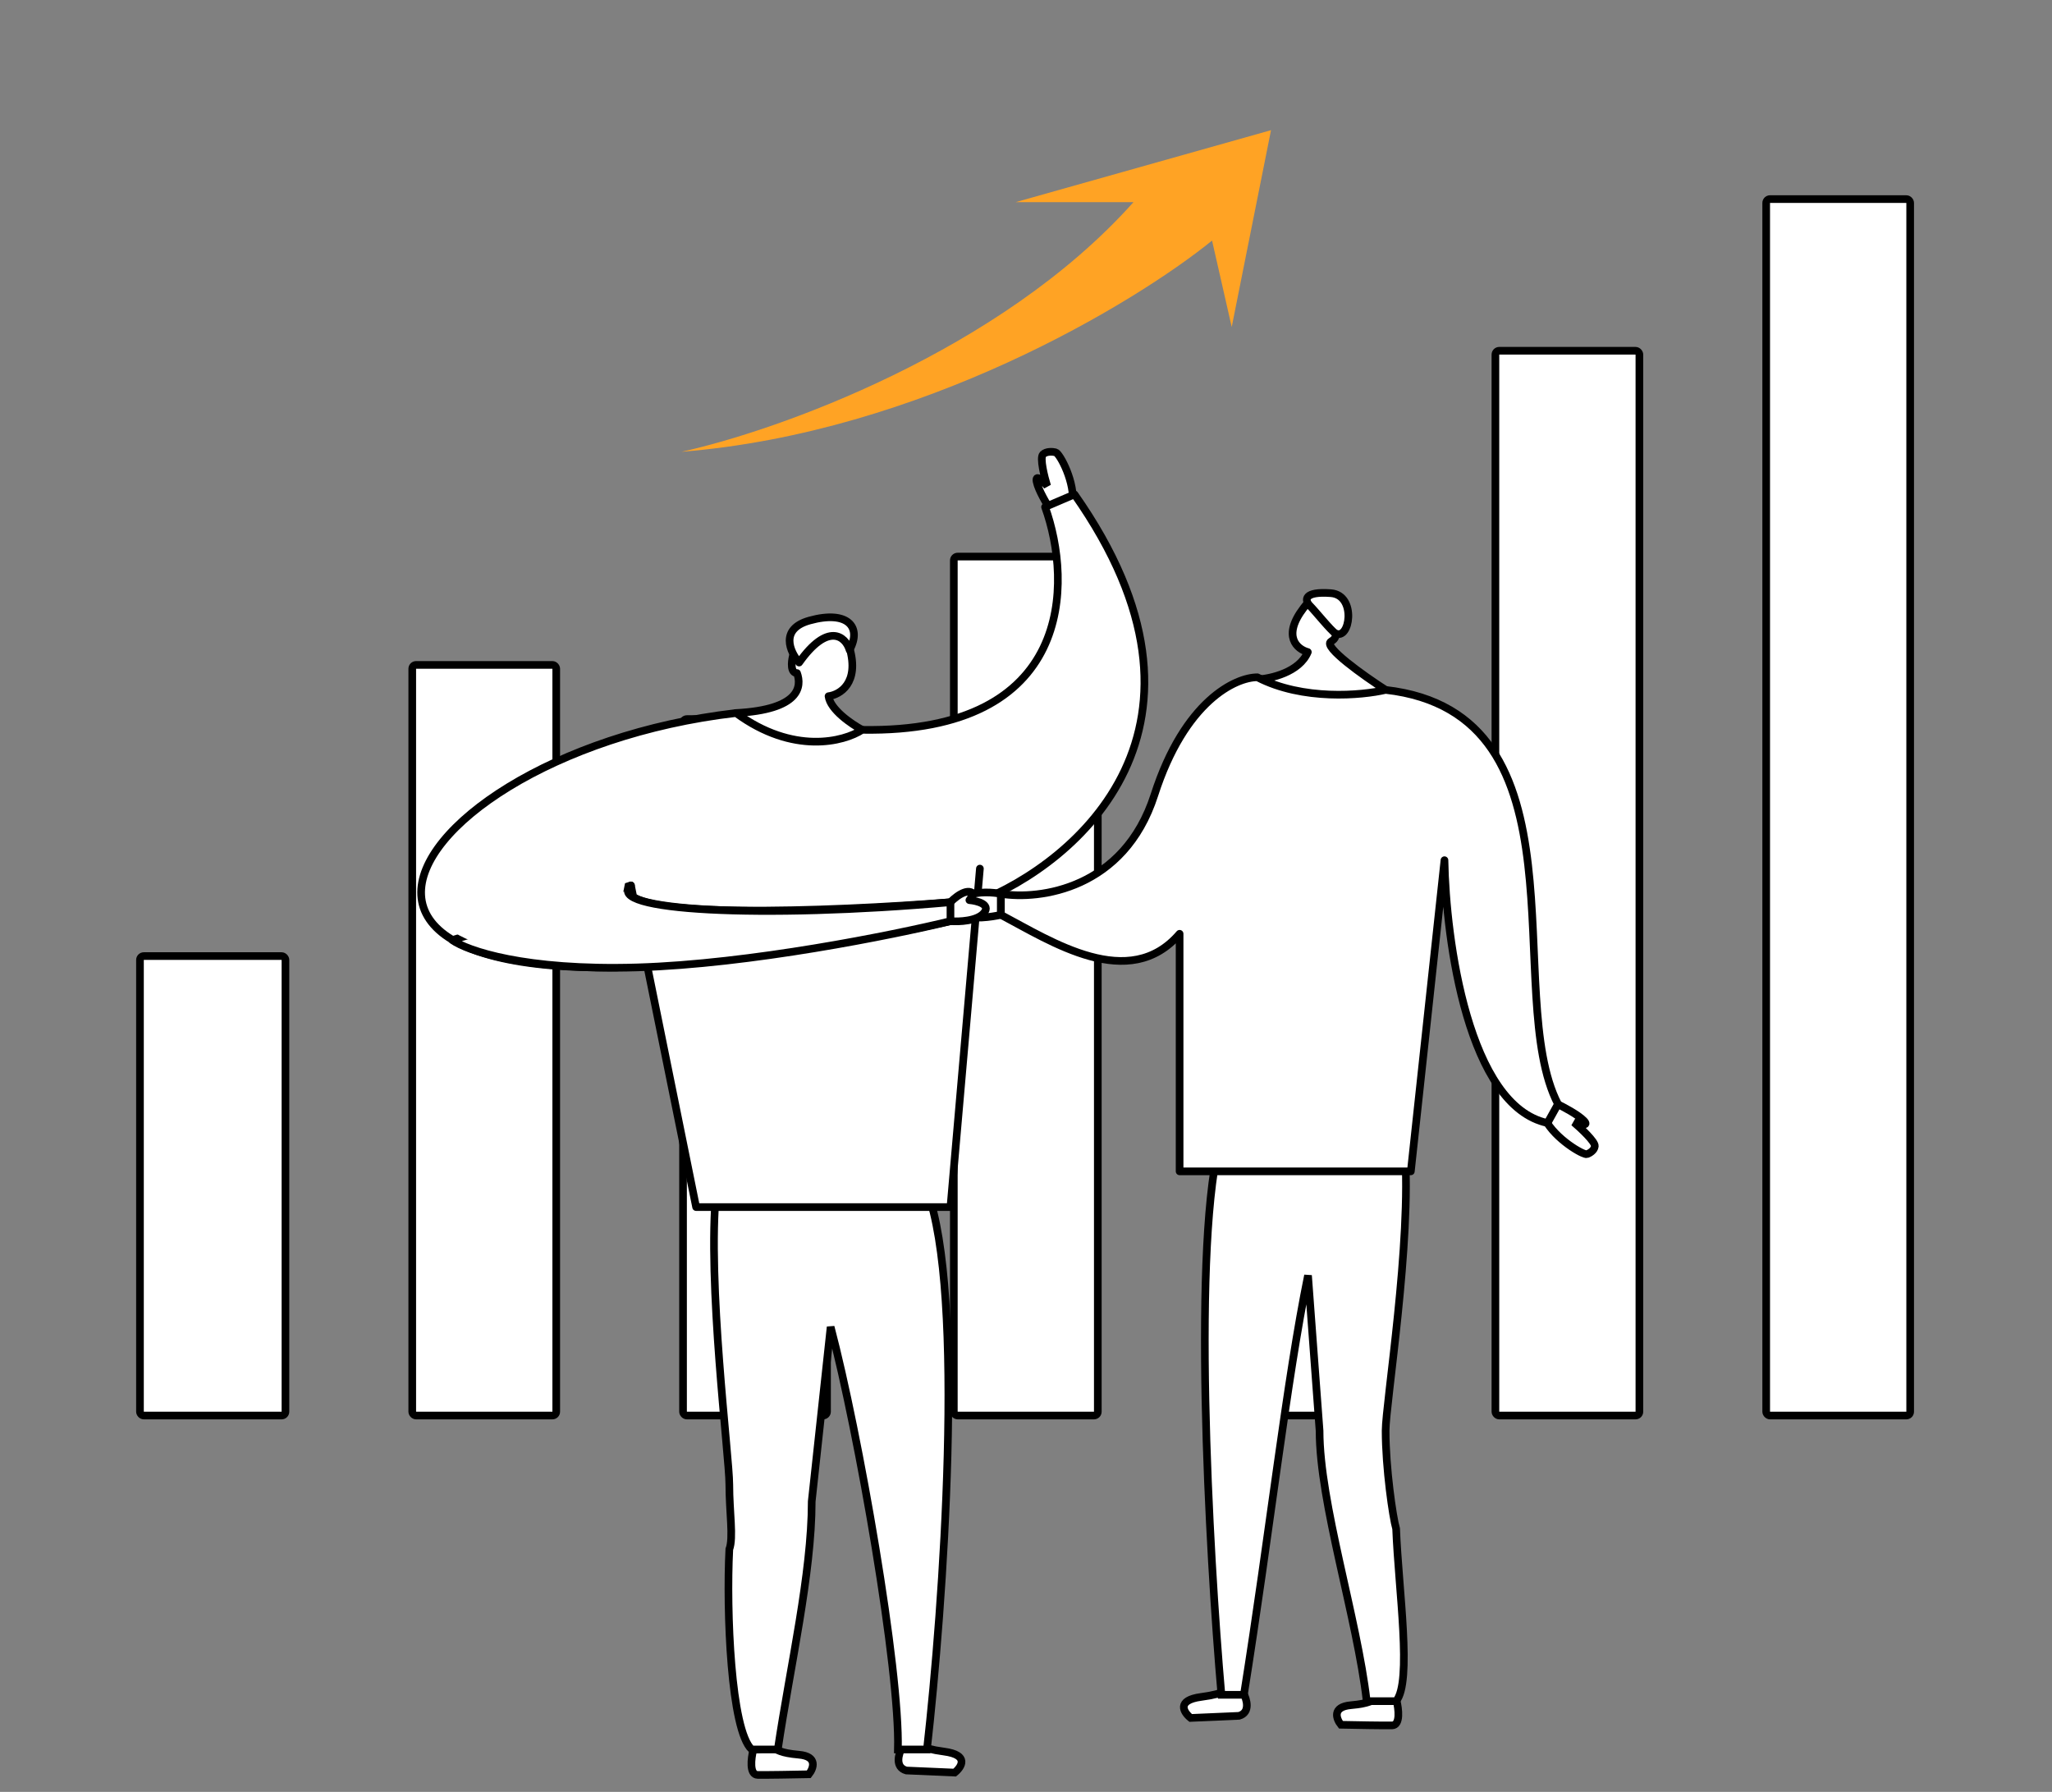 <svg width="268" height="234" viewBox="0 0 268 234" fill="none" xmlns="http://www.w3.org/2000/svg">
<rect x="0" y="0" width="268" height="234" fill="#808080" stroke="none"/>
<rect x="18.281" y="124.855" width="19" height="60" rx="0.5" fill="white" stroke="black"/>
<rect x="53.842" y="86.83" width="18.805" height="98.025" rx="0.5" fill="white" stroke="black"/>
<rect x="89.208" y="93.903" width="18.805" height="90.952" rx="0.5" fill="white" stroke="black"/>
<rect x="124.574" y="72.683" width="18.805" height="112.172" rx="0.5" fill="white" stroke="black"/>
<rect x="159.94" y="108.049" width="18.805" height="76.805" rx="0.5" fill="white" stroke="black"/>
<rect x="195.307" y="45.805" width="18.805" height="139.05" rx="0.5" fill="white" stroke="black"/>
<rect x="230.672" y="26" width="18.805" height="158.855" rx="0.5" fill="white" stroke="black"/>
<path d="M118.369 231.211C116.832 230.772 117.363 229.014 117.82 228.191L119.742 227.367C119.559 227.642 120.017 228.301 123.311 228.74C126.606 229.179 125.599 230.753 124.684 231.485L118.369 231.211Z" fill="white" stroke="black"/>
<path d="M161.82 224.072C163.358 223.633 162.827 221.876 162.369 221.052L160.447 220.229C160.63 220.503 160.173 221.162 156.878 221.601C153.584 222.041 154.59 223.615 155.506 224.347L161.82 224.072Z" fill="white" stroke="black"/>
<path d="M98.956 231.786C97.836 231.764 98.101 229.615 98.374 228.543L100.799 228.191C101.6 228.512 101.845 228.924 104.34 229.146C106.834 229.368 106.243 230.943 105.635 231.703C103.875 231.74 100.075 231.808 98.956 231.786Z" fill="white" stroke="black"/>
<path d="M181.813 225.321C182.933 225.299 182.668 223.15 182.395 222.078L179.97 221.727C179.169 222.048 178.924 222.46 176.429 222.681C173.935 222.903 174.526 224.478 175.134 225.238C176.894 225.275 180.694 225.343 181.813 225.321Z" fill="white" stroke="black"/>
<path d="M95.252 193.873C95.252 190.133 92.33 167.383 93.547 155.437H121.064C126.129 168.961 123.175 209.758 121.064 228.466H117.272C117.546 218.034 112.139 187.107 108.486 173.282L106.015 196.07C106.015 205.537 103.207 217.572 101.583 228.466H98.174C95.447 225.942 94.846 210.359 95.252 202.32C95.82 200.817 95.252 197.442 95.252 193.873Z" fill="white" stroke="black"/>
<path d="M180.967 186.841C180.967 183.356 184.407 162.047 183.464 150.101L159.522 148.298C155.6 161.822 157.888 202.62 159.522 221.328H162.458C165.867 199.913 168.005 180.38 170.833 166.555L172.341 186.841C172.341 196.308 177.24 211.257 178.497 222.151H182.34C184.452 219.627 182.654 207.678 182.34 199.638C181.9 198.136 180.967 191.677 180.967 186.841Z" fill="white" stroke="black"/>
<path d="M96.131 93.113C104.478 92.673 104.734 89.635 104.093 87.896C103.215 87.896 103.361 86.432 103.544 85.7C105.466 83.412 109.639 79.989 110.957 84.602C112.275 89.214 109.676 90.733 108.211 90.916C108.431 92.673 111.232 94.577 112.604 95.309C105.576 101.239 98.877 96.133 96.131 93.113Z" fill="white" stroke="black" stroke-linecap="round" stroke-linejoin="round"/>
<path d="M135.392 62.913C135.611 64.011 136.764 65.933 137.314 66.757L140.059 65.933C140.498 63.078 138.412 59.207 137.863 59.069C137.497 58.978 136.655 58.905 136.215 59.344C135.776 59.783 136.398 62.273 136.764 63.462C136.215 62.822 135.172 61.815 135.392 62.913Z" fill="white" stroke="black"/>
<path d="M206.849 146.338C206.068 145.544 204.151 144.532 203.29 144.126L201.795 146.16C203.104 148.726 206.797 150.88 207.268 150.722C207.581 150.616 208.225 150.26 208.289 149.682C208.354 149.103 206.494 147.363 205.556 146.565C206.312 146.821 207.631 147.133 206.849 146.338Z" fill="white" stroke="black"/>
<path d="M84.545 126.196C33.19 128.748 56.465 97.699 96.131 93.114C103.599 98.605 110.225 96.866 112.604 95.31C140.279 95.749 140.059 76.092 136.49 66.208L140.334 64.561C161.639 94.871 140.72 112.698 127.597 117.823L124.135 157.633H90.915L84.545 126.196Z" fill="white"/>
<path d="M127.979 113.43L127.597 117.823M127.597 117.823L124.135 157.633H90.915L82.404 115.627C79.329 120.239 108.943 119.013 124.135 117.823V120.294C24.639 142.038 48.635 98.605 96.131 93.114C103.599 98.605 110.225 96.866 112.604 95.31C140.279 95.749 140.059 76.092 136.49 66.208L140.334 64.561C161.639 94.871 140.72 112.698 127.597 117.823Z" stroke="black" stroke-linecap="round" stroke-linejoin="round"/>
<path d="M126.331 116.999C127.649 116.34 129.809 116.541 130.724 116.724V119.47C129.534 119.744 126.88 120.128 125.782 119.47C124.41 118.646 124.684 117.822 126.331 116.999Z" fill="white" stroke="black" stroke-linecap="round" stroke-linejoin="round"/>
<path d="M127.155 116.725C126.276 115.847 124.592 117.274 123.86 118.098L124.135 120.294C125.233 120.386 127.649 120.294 128.528 119.196C129.406 118.098 127.613 117.64 126.606 117.549L127.155 116.725Z" fill="white" stroke="black" stroke-linecap="round" stroke-linejoin="round"/>
<path d="M124.135 117.822C99.316 120.019 78.834 118.921 82.403 115.626L59.066 122.764C60.988 124.137 68.511 126.773 83.227 126.333C97.942 125.894 116.63 122.124 124.135 120.293V117.822Z" fill="white" stroke="black" stroke-linecap="round" stroke-linejoin="round"/>
<path d="M69.5 124.5C61 124 56.5 120.5 57.5 119L82.5 111L81 118.5C80.833 120 78.294 125.017 69.5 124.5Z" fill="white"/>
<path d="M105.74 81.032C101.787 82.13 103.178 85.15 104.367 86.523C108.101 81.252 110.407 83.046 110.957 84.876C112.604 81.856 110.682 79.66 105.74 81.032Z" fill="white" stroke="black" stroke-linecap="round" stroke-linejoin="round"/>
<path d="M170.808 85.151C169.71 87.787 165.958 88.629 164.219 88.721L169.71 94.486L180.966 90.093C178.129 88.263 172.73 84.438 173.828 83.779C175.201 82.955 173.828 82.131 173.828 81.857C173.828 81.637 174.011 81.216 174.652 81.308C174.011 78.928 173.114 75.652 170.259 79.386C167.404 83.12 169.435 84.785 170.808 85.151Z" fill="white" stroke="black" stroke-linecap="round" stroke-linejoin="round"/>
<path d="M173.828 77.463C170.26 77.189 170.351 78.378 171.083 79.111C171.742 79.769 173.845 82.375 174.378 82.68C176.3 83.778 177.234 77.725 173.828 77.463Z" fill="white" stroke="black"/>
<path d="M150.767 103.822C154.72 91.522 161.383 88.447 164.22 88.447C170.15 91.522 177.855 90.827 180.967 90.095C207.983 93.169 196.067 129.904 203.48 144.181L202.107 146.652C191.784 144.455 188.837 122.857 188.654 112.333L184.262 152.966H154.061V121.942C147.472 129.63 137.314 122.949 130.725 119.471V116.726C135.758 117.549 146.813 116.122 150.767 103.822Z" fill="white" stroke="black" stroke-linecap="round" stroke-linejoin="round"/>
<path d="M148.033 26.403C130.58 45.961 101.406 56.284 89 59C120.313 56.492 148.247 39.567 158.3 31.418L160.867 42.702L166 17L132.633 26.403H148.033Z" fill="#FFA324"/>
</svg>
